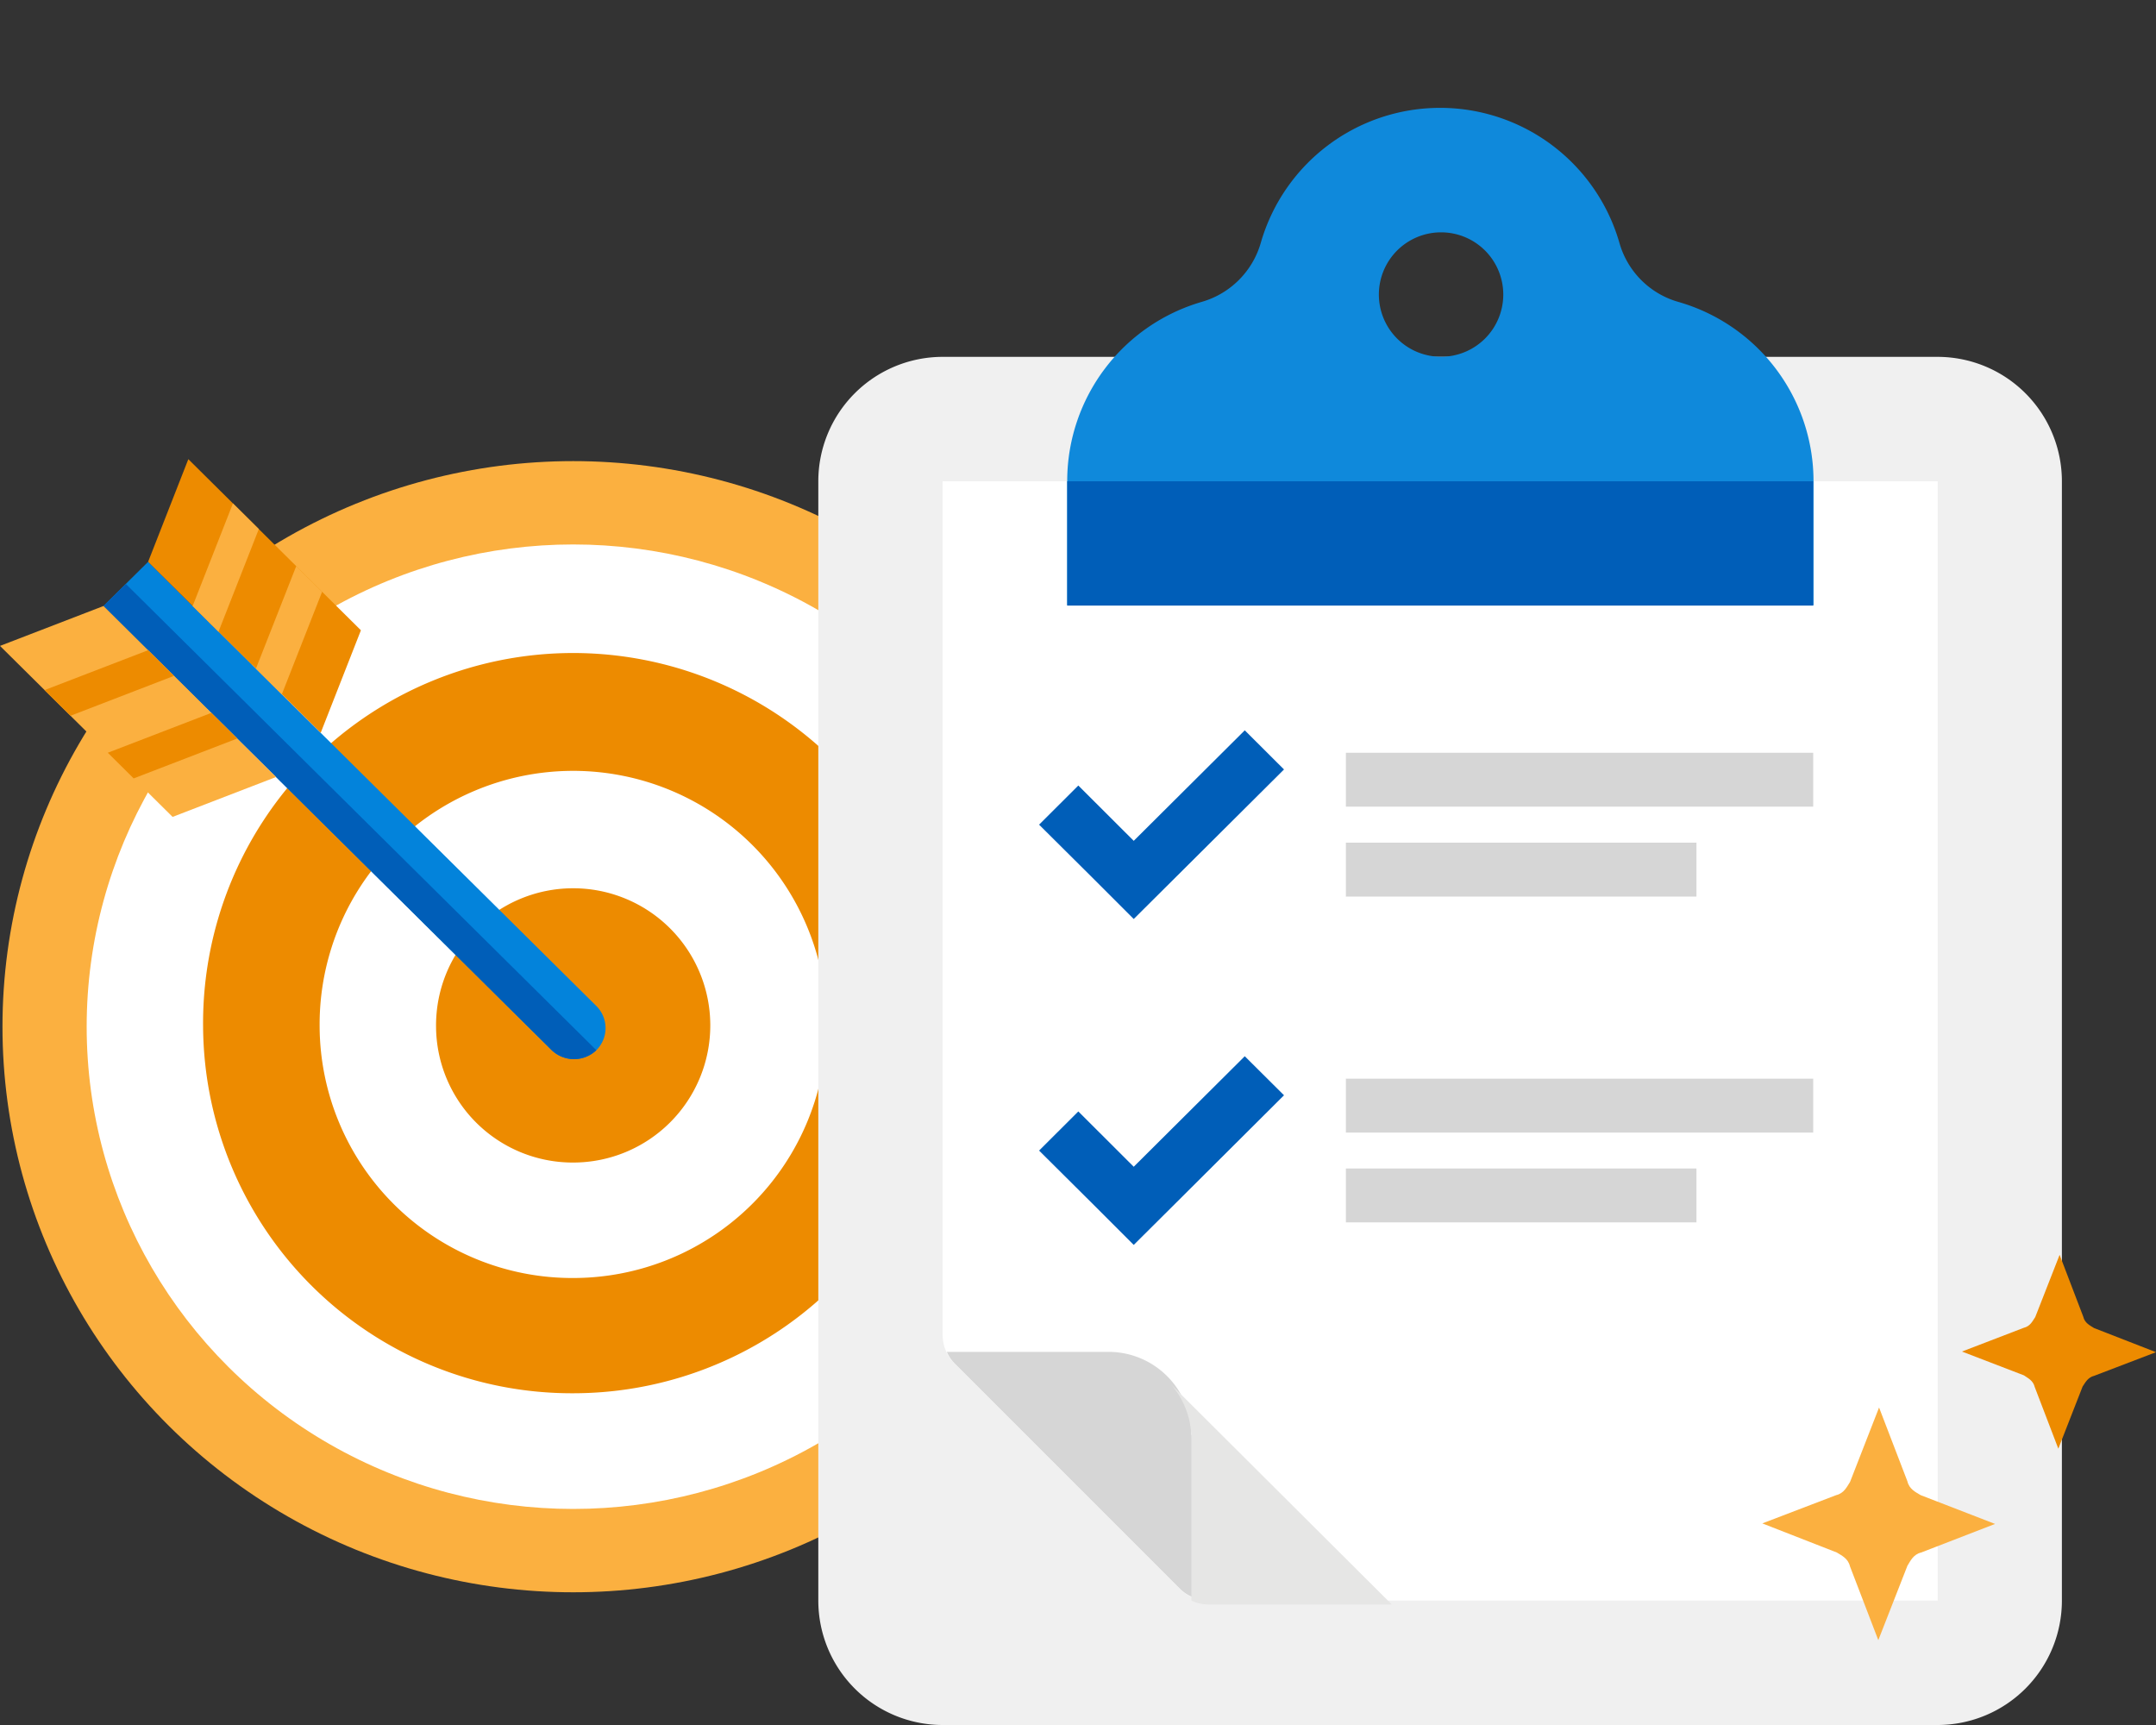 <svg id="design" xmlns="http://www.w3.org/2000/svg" viewBox="0 0 200 160"><rect x="0" y="0" width="200" height="160" fill="#333333" stroke="none"/><defs><style>.cls-1{fill:#fbb040;}.cls-2{fill:#fff;}.cls-3{fill:#ed8b00;}.cls-4{fill:#0383db;}.cls-5{fill:#005eb8;}.cls-6{fill:#f0f0f0;}.cls-7{fill:#0f89db;}.cls-8{fill:#d6d6d6;}.cls-9{fill:#e6e6e5;}.cls-10{fill:none;stroke:#d6d6d6;stroke-miterlimit:10;stroke-width:5px;}</style></defs><ellipse class="cls-1" cx="53.17" cy="95.23" rx="52.94" ry="52.46"/><ellipse class="cls-2" cx="53.17" cy="95.23" rx="45.13" ry="44.73"/><path class="cls-3" d="M18.84,95.23a34.33,34.33,0,1,1,34.33,34A34.21,34.21,0,0,1,18.84,95.23Z"/><path class="cls-2" d="M29.65,95.23a23.52,23.52,0,1,1,23.52,23.31A23.44,23.44,0,0,1,29.65,95.23Z"/><path class="cls-3" d="M40.45,95.23a12.72,12.72,0,1,1,12.72,12.6A12.68,12.68,0,0,1,40.45,95.23Z"/><path class="cls-4" d="M13.74,52.11l41.58,41.2a2.89,2.89,0,0,1,0,4.1h0a3,3,0,0,1-4.14,0L9.6,56.21Z"/><path class="cls-5" d="M11.67,54.16,55.32,97.41h0a3,3,0,0,1-4.14,0L9.6,56.21Z"/><polygon class="cls-3" points="29.75 67.97 13.74 52.11 17.47 42.59 33.48 58.46 29.75 67.97"/><polygon class="cls-1" points="26.14 64.41 23.74 62.02 27.48 52.51 29.88 54.89 26.14 64.41"/><polygon class="cls-1" points="20.27 58.59 17.87 56.21 21.61 46.69 24.01 49.07 20.27 58.59"/><polygon class="cls-1" points="0 59.91 16.01 75.77 25.61 72.07 9.6 56.21 0 59.91"/><polygon class="cls-3" points="4.13 64.01 6.54 66.39 16.14 62.69 13.74 60.31 4.13 64.01"/><polygon class="cls-3" points="10 69.82 12.4 72.2 22.01 68.5 19.61 66.12 10 69.82"/><path class="cls-6" d="M179.73,160H87.44a11.54,11.54,0,0,1-11.53-11.54V44.64A11.54,11.54,0,0,1,87.44,33.1h92.29a11.54,11.54,0,0,1,11.54,11.54h0V148.46A11.54,11.54,0,0,1,179.73,160Z"/><path class="cls-2" d="M179.73,44.64H87.44v79.15a3.81,3.81,0,0,0,1.13,2.72l20.83,20.83a3.84,3.84,0,0,0,2.72,1.12h67.63V44.64Z"/><path class="cls-7" d="M155.68,28a7.94,7.94,0,0,1-5.46-5.49,17.31,17.31,0,0,0-33.26,0A8,8,0,0,1,111.48,28,17.31,17.31,0,0,0,99,44.48V56.14h69.23V44.64A17.3,17.3,0,0,0,155.68,28Zm-22,5.09a5.77,5.77,0,1,1,5.77-5.77h0a5.77,5.77,0,0,1-5.77,5.77Z"/><path class="cls-5" d="M99,44.64V56.17H168.2V44.64Z"/><path class="cls-8" d="M110.52,133.08a7.69,7.69,0,0,0-7.69-7.69h-15a3.61,3.61,0,0,0,.77,1.12l20.83,20.83a3.53,3.53,0,0,0,1.14.77v-15Z"/><path class="cls-9" d="M108.63,128.41a7.7,7.7,0,0,1,1.89,5.05v15a3.63,3.63,0,0,0,1.59.36h17Z"/><polygon class="cls-5" points="115.47 97.97 105.17 108.22 100.03 103.09 96.39 106.72 101.54 111.84 105.17 115.47 108.82 111.84 119.11 101.59 115.47 97.97"/><polygon class="cls-5" points="115.47 67.74 105.17 77.99 100.03 72.86 96.39 76.49 101.54 81.61 105.17 85.24 108.82 81.61 119.11 71.37 115.47 67.74"/><line class="cls-10" x1="124.85" y1="72.32" x2="168.2" y2="72.32"/><line class="cls-10" x1="124.85" y1="80.66" x2="157.37" y2="80.66"/><line class="cls-10" x1="124.85" y1="102.55" x2="168.2" y2="102.55"/><line class="cls-10" x1="124.85" y1="110.88" x2="157.37" y2="110.88"/><path class="cls-1" d="M185.07,141.35,178.22,144c-.73.17-1,.78-1.28,1.23l-2.7,6.9-2.63-6.85c-.17-.73-.77-1-1.22-1.28l-6.91-2.7,6.85-2.62c.73-.17,1-.78,1.29-1.23l2.69-6.9,2.63,6.85c.17.73.77,1,1.23,1.28Z"/><path class="cls-3" d="M200,125.42l-5.73,2.19c-.61.15-.84.65-1.08,1l-2.25,5.76-2.19-5.72c-.15-.62-.65-.83-1-1.08L182,125.36l5.73-2.2c.61-.14.83-.65,1.07-1l2.26-5.77,2.19,5.73c.14.61.65.83,1,1.06Z"/></svg>